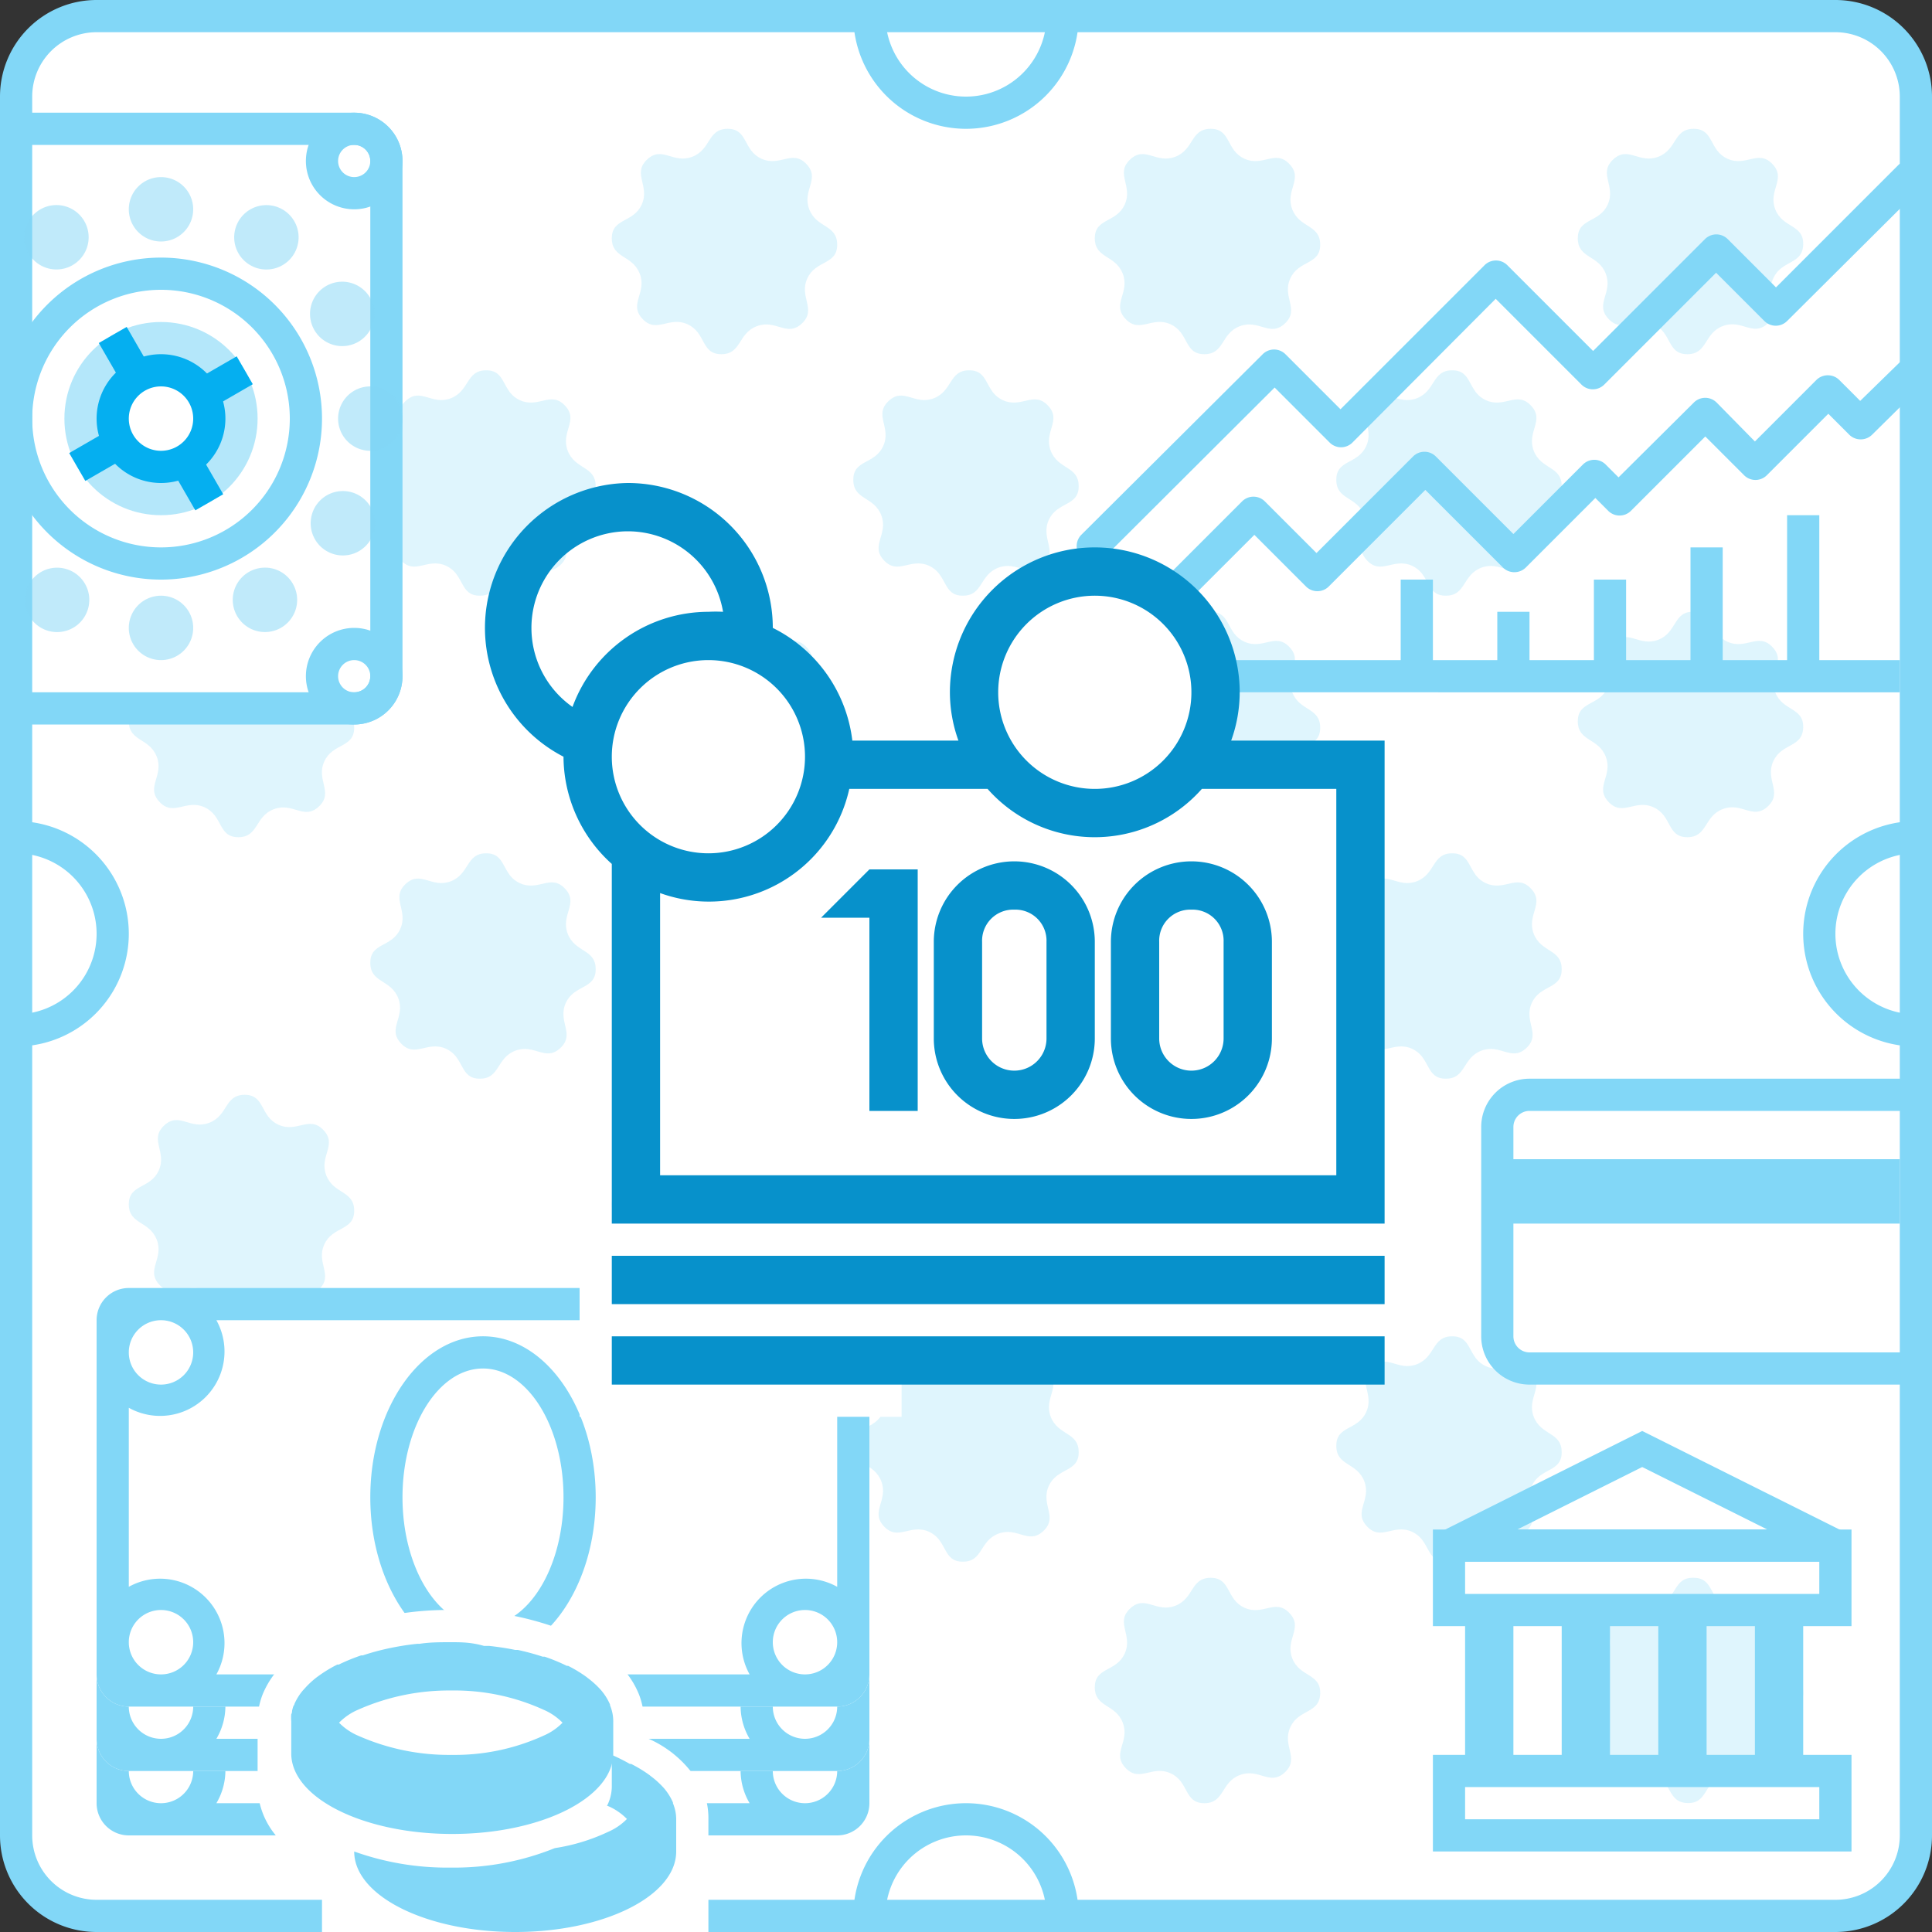 <svg id="Vrstva_1" data-name="Vrstva 1" xmlns="http://www.w3.org/2000/svg" viewBox="0 0 120 120"><rect x="0" y="0" width="120" height="120" fill="#333333" stroke="none"/><defs><style>.cls-1{fill:#fff}.cls-2{fill:#82d7f7}.cls-4{fill:#c0ebfb}.cls-7{fill:#05aff0}</style></defs><rect id="rect7503" class="cls-1" x="1" y="1" width="118" height="118" rx="5" ry="5"/><path class="cls-2" d="M114 120H6a6 6 0 01-6-6V6a6 6 0 016-6h108a6 6 0 016 6v108a6 6 0 01-6 6zM6 2a4 4 0 00-4 4v108a4 4 0 004 4h108a4 4 0 004-4V6a4 4 0 00-4-4z"/><path id="rect7013" class="cls-1" d="M20 116h24v4H20z"/><g id="g7185" style="opacity:.5"><path id="path7122" class="cls-4" d="M15.2 8c1.27 0 .94 1.34 2.1 1.86s1.91-.6 2.79.33-.28 1.61.17 2.8S22 13.93 22 15.2s-1.34.94-1.86 2.1.6 1.91-.33 2.79-1.61-.28-2.8.17S16.07 22 14.8 22s-.94-1.34-2.1-1.86-1.91.6-2.79-.33.28-1.61-.17-2.8S8 16.07 8 14.8s1.34-.94 1.86-2.1-.6-1.91.33-2.79 1.61.28 2.8-.17S13.93 8 15.2 8z"/><path id="path7125" class="cls-4" d="M15.2 38c1.27 0 .94 1.34 2.1 1.86s1.91-.6 2.79.33-.28 1.61.17 2.8S22 43.93 22 45.2s-1.34.94-1.86 2.1.6 1.91-.33 2.79-1.61-.28-2.8.17S16.07 52 14.8 52s-.94-1.34-2.1-1.86-1.91.6-2.79-.33.28-1.61-.17-2.8S8 46.07 8 44.8s1.34-.94 1.86-2.1-.6-1.91.33-2.79 1.61.28 2.8-.17S13.93 38 15.2 38z"/><path id="path7127" class="cls-4" d="M15.2 68c1.27 0 .94 1.34 2.1 1.86s1.91-.6 2.79.33-.28 1.61.17 2.8S22 73.93 22 75.2s-1.34.94-1.86 2.1.6 1.91-.33 2.79-1.61-.28-2.8.17S16.07 82 14.8 82s-.94-1.34-2.1-1.86-1.91.6-2.79-.33.28-1.61-.17-2.8S8 76.07 8 74.8s1.34-.94 1.86-2.1-.6-1.91.33-2.79 1.61.28 2.8-.17S13.93 68 15.2 68z"/><path id="path7129" class="cls-4" d="M15.2 98c1.27 0 .94 1.34 2.1 1.86s1.91-.6 2.79.33-.28 1.61.17 2.8 1.78.93 1.74 2.2-1.34.94-1.86 2.1.6 1.91-.33 2.79-1.61-.28-2.8.17-.94 1.75-2.21 1.75-.94-1.34-2.1-1.86-1.91.6-2.79-.33.28-1.61-.17-2.8S8 106.07 8 104.8s1.34-.94 1.86-2.1-.6-1.91.33-2.79 1.61.28 2.8-.17S13.93 98 15.2 98z"/><path id="path7131" class="cls-4" d="M30.2 23c1.27 0 .94 1.34 2.1 1.86s1.91-.6 2.79.33-.28 1.61.17 2.8S37 28.93 37 30.2s-1.34.94-1.86 2.1.6 1.91-.33 2.79-1.61-.28-2.8.17S31.07 37 29.8 37s-.94-1.34-2.1-1.86-1.91.6-2.79-.33.28-1.61-.17-2.8S23 31.07 23 29.8s1.34-.94 1.86-2.1-.6-1.91.33-2.79 1.61.28 2.8-.17S28.93 23 30.2 23z"/><path id="path7133" class="cls-4" d="M30.2 53c1.27 0 .94 1.34 2.1 1.86s1.91-.6 2.79.33-.28 1.61.17 2.8S37 58.93 37 60.2s-1.34.94-1.86 2.1.6 1.91-.33 2.79-1.61-.28-2.8.17S31.07 67 29.8 67s-.94-1.34-2.1-1.86-1.91.6-2.79-.33.28-1.61-.17-2.8S23 61.07 23 59.8s1.34-.94 1.86-2.1-.6-1.91.33-2.79 1.61.28 2.8-.17S28.93 53 30.2 53z"/><path id="path7135" class="cls-4" d="M30.2 83c1.27 0 .94 1.34 2.1 1.86s1.91-.6 2.79.33-.28 1.61.17 2.8S37 88.93 37 90.2s-1.34.94-1.86 2.1.6 1.91-.33 2.79-1.61-.28-2.8.17S31.07 97 29.8 97s-.94-1.34-2.1-1.86-1.91.6-2.79-.33.28-1.61-.17-2.8S23 91.07 23 89.8s1.34-.94 1.86-2.1-.6-1.91.33-2.79 1.61.28 2.8-.17S28.93 83 30.2 83z"/><path id="path7141" class="cls-4" d="M45.2 8c1.27 0 .94 1.34 2.1 1.86s1.91-.6 2.79.33-.28 1.61.17 2.8S52 13.93 52 15.2s-1.34.94-1.86 2.1.6 1.91-.33 2.79-1.61-.28-2.8.17S46.07 22 44.8 22s-.94-1.34-2.1-1.86-1.91.6-2.79-.33.28-1.61-.17-2.8S38 16.07 38 14.8s1.34-.94 1.86-2.1-.6-1.91.33-2.79 1.61.28 2.8-.17S43.93 8 45.2 8z"/><path id="path7143" class="cls-4" d="M45.2 38c1.27 0 .94 1.34 2.1 1.86s1.91-.6 2.79.33-.28 1.61.17 2.8S52 43.93 52 45.2s-1.34.94-1.86 2.1.6 1.91-.33 2.79-1.61-.28-2.8.17S46.07 52 44.8 52s-.94-1.34-2.1-1.86-1.91.6-2.79-.33.28-1.61-.17-2.8S38 46.07 38 44.8s1.34-.94 1.86-2.1-.6-1.91.33-2.79 1.61.28 2.8-.17S43.93 38 45.2 38z"/><path id="path7145" class="cls-4" d="M45.2 68c1.27 0 .94 1.34 2.1 1.86s1.91-.6 2.79.33-.28 1.61.17 2.8S52 73.93 52 75.2s-1.34.94-1.86 2.1.6 1.91-.33 2.79-1.61-.28-2.8.17S46.07 82 44.8 82s-.94-1.34-2.1-1.86-1.91.6-2.79-.33.28-1.61-.17-2.8S38 76.07 38 74.8s1.34-.94 1.86-2.1-.6-1.91.33-2.79 1.61.28 2.8-.17S43.93 68 45.2 68z"/><path id="path7147" class="cls-4" d="M45.2 98c1.27 0 .94 1.34 2.1 1.86s1.91-.6 2.79.33-.28 1.61.17 2.8 1.78.93 1.74 2.2-1.34.94-1.86 2.1.6 1.91-.33 2.79-1.61-.28-2.8.17-.94 1.75-2.21 1.75-.94-1.34-2.1-1.86-1.91.6-2.79-.33.28-1.61-.17-2.8-1.74-.94-1.74-2.21 1.34-.94 1.86-2.1-.6-1.91.33-2.79 1.61.28 2.8-.17S43.93 98 45.2 98z"/><path id="path7149" class="cls-4" d="M60.2 23c1.27 0 .94 1.34 2.1 1.86s1.91-.6 2.79.33-.28 1.61.17 2.8S67 28.93 67 30.2s-1.34.94-1.86 2.1.6 1.91-.33 2.79-1.61-.28-2.8.17S61.07 37 59.8 37s-.94-1.34-2.1-1.86-1.91.6-2.79-.33.28-1.61-.17-2.8S53 31.07 53 29.8s1.34-.94 1.86-2.1-.6-1.91.33-2.79 1.61.28 2.8-.17S58.93 23 60.2 23z"/><path id="path7151" class="cls-4" d="M60.2 53c1.27 0 .94 1.34 2.1 1.86s1.91-.6 2.79.33-.28 1.61.17 2.8S67 58.93 67 60.2s-1.34.94-1.86 2.1.6 1.91-.33 2.79-1.61-.28-2.8.17S61.07 67 59.8 67s-.94-1.34-2.1-1.86-1.91.6-2.79-.33.28-1.61-.17-2.8S53 61.07 53 59.8s1.34-.94 1.86-2.1-.6-1.91.33-2.79 1.61.28 2.8-.17S58.93 53 60.2 53z"/><path id="path7153" class="cls-4" d="M60.2 83c1.27 0 .94 1.34 2.1 1.86s1.91-.6 2.79.33-.28 1.61.17 2.8S67 88.93 67 90.2s-1.34.94-1.86 2.1.6 1.91-.33 2.79-1.61-.28-2.8.17S61.07 97 59.8 97s-.94-1.34-2.1-1.86-1.91.6-2.79-.33.28-1.61-.17-2.8S53 91.07 53 89.8s1.34-.94 1.86-2.1-.6-1.91.33-2.79 1.61.28 2.8-.17S58.93 83 60.2 83z"/><path id="path7155" class="cls-4" d="M75.2 8c1.27 0 .94 1.34 2.1 1.86s1.91-.6 2.79.33-.28 1.61.17 2.8S82 13.93 82 15.2s-1.34.94-1.86 2.1.6 1.91-.33 2.79-1.61-.28-2.8.17S76.07 22 74.8 22s-.94-1.34-2.1-1.86-1.91.6-2.79-.33.28-1.61-.17-2.8S68 16.07 68 14.8s1.34-.94 1.86-2.1-.6-1.91.33-2.79 1.61.28 2.8-.17S73.93 8 75.2 8z"/><path id="path7157" class="cls-4" d="M75.2 38c1.27 0 .94 1.34 2.1 1.86s1.91-.6 2.79.33-.28 1.61.17 2.8S82 43.93 82 45.2s-1.34.94-1.86 2.1.6 1.91-.33 2.79-1.61-.28-2.8.17S76.07 52 74.8 52s-.94-1.34-2.1-1.86-1.91.6-2.79-.33.28-1.61-.17-2.8S68 46.07 68 44.8s1.34-.94 1.86-2.1-.6-1.91.33-2.79 1.61.28 2.8-.17S73.93 38 75.2 38z"/><path id="path7159" class="cls-4" d="M75.2 68c1.27 0 .94 1.34 2.1 1.86s1.91-.6 2.79.33-.28 1.61.17 2.8S82 73.93 82 75.2s-1.34.94-1.86 2.1.6 1.91-.33 2.79-1.61-.28-2.8.17S76.07 82 74.8 82s-.94-1.34-2.1-1.86-1.91.6-2.79-.33.28-1.61-.17-2.8S68 76.07 68 74.8s1.34-.94 1.86-2.1-.6-1.91.33-2.79 1.61.28 2.8-.17S73.93 68 75.2 68z"/><path id="path7161" class="cls-4" d="M75.2 98c1.27 0 .94 1.34 2.1 1.86s1.91-.6 2.79.33-.28 1.61.17 2.8 1.78.93 1.74 2.2-1.34.94-1.86 2.1.6 1.91-.33 2.79-1.61-.28-2.8.17-.94 1.75-2.21 1.75-.94-1.34-2.1-1.86-1.91.6-2.79-.33.28-1.61-.17-2.8-1.74-.94-1.74-2.21 1.34-.94 1.86-2.1-.6-1.91.33-2.79 1.61.28 2.8-.17S73.93 98 75.2 98z"/><path id="path7165" class="cls-4" d="M90.2 23c1.27 0 .94 1.34 2.1 1.86s1.91-.6 2.79.33-.28 1.61.17 2.8S97 28.93 97 30.2s-1.34.94-1.86 2.1.6 1.91-.33 2.79-1.61-.28-2.8.17S91.07 37 89.8 37s-.94-1.34-2.1-1.86-1.91.6-2.79-.33.28-1.61-.17-2.8S83 31.07 83 29.8s1.34-.94 1.86-2.1-.6-1.91.33-2.79 1.61.28 2.8-.17S88.93 23 90.2 23z"/><path id="path7167" class="cls-4" d="M90.2 53c1.27 0 .94 1.34 2.1 1.86s1.91-.6 2.79.33-.28 1.61.17 2.8S97 58.93 97 60.2s-1.34.94-1.86 2.1.6 1.91-.33 2.79-1.61-.28-2.8.17S91.07 67 89.8 67s-.94-1.34-2.1-1.86-1.91.6-2.79-.33.28-1.61-.17-2.8S83 61.07 83 59.8s1.34-.94 1.86-2.1-.6-1.91.33-2.79 1.61.28 2.8-.17S88.93 53 90.2 53z"/><path id="path7169" class="cls-4" d="M90.2 83c1.27 0 .94 1.34 2.1 1.86s1.91-.6 2.79.33-.28 1.61.17 2.8S97 88.93 97 90.2s-1.34.94-1.86 2.1.6 1.91-.33 2.79-1.61-.28-2.8.17S91.07 97 89.8 97s-.94-1.34-2.1-1.86-1.91.6-2.79-.33.28-1.61-.17-2.8S83 91.07 83 89.8s1.34-.94 1.86-2.1-.6-1.91.33-2.79 1.61.28 2.8-.17S88.93 83 90.2 83z"/><path id="path7171" class="cls-4" d="M105.2 8c1.27 0 .94 1.34 2.1 1.86s1.91-.6 2.79.33-.28 1.61.17 2.8 1.78.93 1.74 2.2-1.34.94-1.86 2.1.6 1.91-.33 2.79-1.61-.28-2.8.17-.94 1.75-2.21 1.75-.94-1.34-2.1-1.86-1.91.6-2.79-.33.28-1.61-.17-2.8S98 16.07 98 14.8s1.34-.94 1.86-2.1-.6-1.91.33-2.79 1.61.28 2.8-.17S103.93 8 105.2 8z"/><path id="path7173" class="cls-4" d="M105.2 38c1.27 0 .94 1.34 2.1 1.86s1.91-.6 2.79.33-.28 1.61.17 2.8 1.78.93 1.74 2.2-1.34.94-1.86 2.1.6 1.91-.33 2.79-1.61-.28-2.8.17-.94 1.75-2.21 1.75-.94-1.34-2.1-1.86-1.91.6-2.79-.33.28-1.61-.17-2.8S98 46.07 98 44.8s1.34-.94 1.86-2.1-.6-1.91.33-2.79 1.61.28 2.8-.17.93-1.78 2.2-1.74z"/><path id="path7175" class="cls-4" d="M105.2 68c1.27 0 .94 1.34 2.1 1.86s1.91-.6 2.79.33-.28 1.61.17 2.8 1.78.93 1.74 2.2-1.34.94-1.86 2.1.6 1.91-.33 2.79-1.61-.28-2.8.17-.94 1.75-2.21 1.75-.94-1.34-2.1-1.86-1.91.6-2.79-.33.28-1.61-.17-2.8S98 76.07 98 74.8s1.34-.94 1.86-2.1-.6-1.91.33-2.79 1.61.28 2.8-.17.93-1.78 2.2-1.74z"/><path id="path7177" class="cls-4" d="M105.2 98c1.27 0 .94 1.34 2.1 1.86s1.91-.6 2.79.33-.28 1.61.17 2.8 1.78.93 1.74 2.2-1.34.94-1.86 2.1.6 1.91-.33 2.79-1.61-.28-2.8.17-.93 1.78-2.2 1.74-.94-1.34-2.1-1.86-1.91.6-2.79-.33.28-1.61-.17-2.8-1.75-.93-1.75-2.2 1.34-.94 1.86-2.1-.6-1.91.33-2.79 1.61.28 2.8-.17.93-1.78 2.2-1.74z"/></g><path id="rect7261" class="cls-1" d="M93.31 67.91h23.56v16.52H93.31z"/><circle id="path7244" class="cls-1" cx="44.21" cy="47.11" r="7.19"/><circle id="path7244-0" class="cls-1" cx="68.07" cy="42.67" r="7.19"/><path id="rect7212-1-5" class="cls-1" d="M38.7 47.03h45.58v38.09H38.7z"/><path id="rect7212-1" class="cls-1" d="M7.12 81.29H52.7v31.66H7.12z"/><path id="rect7212" class="cls-1" d="M4.44 7.95h19.12v35.94H4.44z"/><g id="g6992"><path id="rect7452" class="cls-2" d="M6 108v4a2 2 0 002 2h44a2 2 0 002-2v-4a2 2 0 01-2 2 2 2 0 01-4 0h-2a4 4 0 00.56 2H13.44a4 4 0 00.56-2h-2a2 2 0 01-4 0 2 2 0 01-2-2zm21 2a5.1 5.1 0 006 0z"/><path id="path6970" class="cls-2" d="M8 80a2 2 0 00-2 2v22a2 2 0 002 2h44a2 2 0 002-2V82a2 2 0 00-2-2zm2 2a2 2 0 11-2 2 2 2 0 012-2zm3.44 0h33.12A4 4 0 0052 87.44v11.12a4 4 0 00-5.44 5.44H13.44A4 4 0 008 98.56V87.44A4 4 0 0013.44 82zM50 82a2 2 0 11-2 2 2 2 0 012-2zm-20 1c-3.87 0-7 4.48-7 10s3.13 10 7 10 7-4.48 7-10-3.13-10-7-10zm0 2c2.76 0 5 3.58 5 8s-2.24 8-5 8-5-3.58-5-8 2.24-8 5-8zm-20 15a2 2 0 11-2 2 2 2 0 012-2zm40 0a2 2 0 11-2 2 2 2 0 012-2z"/><path id="path6990" class="cls-2" d="M6 104v4a2 2 0 002 2h44a2 2 0 002-2v-4a2 2 0 01-2 2 2 2 0 01-4 0h-2a4 4 0 00.56 2H13.44a4 4 0 00.56-2h-2a2 2 0 01-4 0 2 2 0 01-2-2zm21 2a5.1 5.1 0 006 0z"/><path id="path7676" class="cls-1" d="M28 100a18.82 18.82 0 017.13 1.31c2 .84 3.78 2 4.56 3.94A4.6 4.6 0 0140 107v.88a6.89 6.89 0 013.69 3.38A4.6 4.6 0 0144 113v1H17.13a4.88 4.88 0 01-1.13-3v-4a4.61 4.61 0 01.31-1.75c.78-1.91 2.53-3.1 4.56-3.94A18.82 18.82 0 0128 100z"/><path id="path7428-6" class="cls-2" d="M38 109v2a2.7 2.7 0 01-.3 1.17h.05a3.68 3.68 0 011.19.81 3.69 3.69 0 01-1.19.81 11.91 11.91 0 01-3.29 1A16.71 16.71 0 0128 116a17.16 17.16 0 01-6-1c0 2.76 4.48 5 10 5s10-2.24 10-5v-2a2.54 2.54 0 00-.05-.5 2.76 2.76 0 00-.15-.49v-.05a3.55 3.55 0 00-.54-.87 5.45 5.45 0 00-.85-.78l-.06-.05a8.25 8.25 0 00-1.15-.7h-.08A11.32 11.32 0 0038 109z"/><path id="path6964" class="cls-2" d="M28 102c-.65 0-1.3 0-1.94.1h-.14c-.6.06-1.2.16-1.77.28a15 15 0 00-1.62.44h-.1a11.65 11.65 0 00-1.39.57h-.09a8.26 8.26 0 00-1.1.66l-.14.1a5.45 5.45 0 00-.8.74l-.11.12a3.56 3.56 0 00-.51.82c0 .05-.05.1-.07.15s-.05.16-.07.24 0 .16-.06.25a2.54 2.54 0 000 .44v2c0 2.76 4.48 5 10 5s10-2.24 10-5v-2a2.54 2.54 0 00-.05-.5 2.76 2.76 0 00-.15-.49v-.05a3.55 3.55 0 00-.54-.87 5.45 5.45 0 00-.85-.78l-.06-.05a8.25 8.25 0 00-1.15-.7h-.08a11.65 11.65 0 00-1.38-.57h-.12a15.09 15.09 0 00-1.55-.42H32c-.53-.11-1.07-.19-1.62-.25h-.32c-.8-.23-1.43-.23-2.06-.23zm.06 3a13.3 13.3 0 015.69 1.19 3.68 3.68 0 011.19.81 3.69 3.69 0 01-1.19.81 13.29 13.29 0 01-5.69 1.19 13.93 13.93 0 01-5.81-1.19 3.68 3.68 0 01-1.19-.81 3.69 3.69 0 011.19-.81 13.92 13.92 0 015.81-1.19z"/></g><g id="g6090"><path class="cls-2" d="M67.88 34.92a1 1 0 01-.71-1.71L78.43 22a1 1 0 011.41 0l3.42 3.42 8.95-8.95a1 1 0 011.41 0l5.33 5.33 6.95-6.95a1 1 0 011.41 0l3 3 7.62-7.62a1 1 0 011.41 1.41l-8.34 8.3a1 1 0 01-1.41 0l-3-3-6.95 6.95a1 1 0 01-1.41 0l-5.33-5.33-8.9 8.93a1 1 0 01-1.41 0l-3.42-3.42-10.59 10.56a1 1 0 01-.7.29z"/><path class="cls-2" d="M73.54 37.17a1 1 0 01-.71-1.71l4.32-4.32a1 1 0 011.41 0l3.21 3.21 6-6a1 1 0 011.41 0L94 33.17l4.32-4.32a1 1 0 011.41 0l.8.8 4.68-4.65a1 1 0 011.41 0l2.38 2.42 3.82-3.82a1 1 0 01.71-.29 1 1 0 01.71.29l1.3 1.3 2.46-2.4a1 1 0 011.41 1.41L116.28 27a1 1 0 01-.71.29 1 1 0 01-.71-.29l-1.3-1.3-3.82 3.82a1 1 0 01-1.41 0l-2.41-2.41-4.62 4.62a1 1 0 01-1.41 0l-.8-.8-4.32 4.32a1 1 0 01-.71.29 1 1 0 01-.71-.29l-4.82-4.82-6 6a1 1 0 01-1.41 0l-3.21-3.21-3.62 3.62a1 1 0 01-.75.33zM75 41h43v2H75z"/><path class="cls-2" d="M87 36h2v6h-2zm6 2h2v4h-2zm6-2h2v6h-2zm6-2h2v8h-2zm6-2h2v10h-2z"/></g><path class="cls-2" d="M67 119h-2a5 5 0 00-10 0h-2a7 7 0 0114 0zM60 8a7 7 0 01-7-7h2a5 5 0 0010 0h2a7 7 0 01-7 7z" id="g5389"/><path class="cls-2" d="M1 65v-2a5 5 0 000-10v-2a7 7 0 010 14zm118 0a7 7 0 010-14v2a5 5 0 000 10z" id="g5393"/><path id="rect7015" class="cls-1" d="M36 78h20v10H36z"/><path id="path8665" d="M39 30a9 9 0 00-4 17 9 9 0 003 6.66V76h48V46h-9.53a8.88 8.88 0 00.53-3 9 9 0 00-18 0 8.88 8.88 0 00.53 3h-6.59A9 9 0 0048 39a9 9 0 00-9-9zm0 3a6 6 0 015.91 5 8.77 8.77 0 00-.91 0 9 9 0 00-8.44 5.91A6 6 0 0139 33zm29 4a6 6 0 11-6 6 6 6 0 016-6zm-24 4a6 6 0 11-6 6 6 6 0 016-6zm8.75 8h8.59a8.88 8.88 0 0013.31 0H83v24H41V55.47A8.93 8.93 0 0052.75 49zM63 53.5a5 5 0 00-5 5v6a5 5 0 0010 0v-6a5 5 0 00-5-5zm11 0a5 5 0 00-5 5v6a5 5 0 0010 0v-6a5 5 0 00-5-5zM54 54l-3 3h3v12h3V54zm9 2.5a1.93 1.93 0 012 2v6a2 2 0 01-4 0v-6a1.93 1.93 0 012-2zm11 0a1.93 1.93 0 012 2v6a2 2 0 01-4 0v-6a1.93 1.93 0 012-2zM38 78v3h48v-3zm0 5v3h48v-3z" style="fill:#0791cb"/><g id="g6768"><path class="cls-2" d="M115 101H89v-6h26zm-24-2h22v-2H91zm24 16H89v-6h26zm-24-2h22v-2H91z"/><path class="cls-2" d="M91 100h3v10h-3zm6 0h3v10h-3zm6 0h3v10h-3zm6 0h3v10h-3zm5-3H90l-.45-1.89L102 88.88l12.45 6.22zm-19.76-2h15.53L102 91.12z"/></g><path class="cls-2" d="M22 45H1a1 1 0 010-2h21a1 1 0 001-1V10a1 1 0 00-1-1H1a1 1 0 010-2h21a3 3 0 013 3v32a3 3 0 01-3 3zm96 41H95a3 3 0 01-3-3V70a3 3 0 013-3h23a1 1 0 010 2H95a1 1 0 00-1 1v13a1 1 0 001 1h23a1 1 0 010 2z"/><path class="cls-2" d="M93 72h25v4H93zM10 36a10 10 0 1110-10 10 10 0 01-10 10zm0-18a8 8 0 108 8 8 8 0 00-8-8zm12-5a3 3 0 113-3 3 3 0 01-3 3zm0-4a1 1 0 101 1 1 1 0 00-1-1zm0 36a3 3 0 113-3 3 3 0 01-3 3zm0-4a1 1 0 101 1 1 1 0 00-1-1z"/><circle id="path6680-1" cx="10" cy="26" r="6" style="fill:#b4e7fa"/><circle id="circle7050" class="cls-1" cx="10" cy="26" r="3"/><path class="cls-7" d="M10 30a4 4 0 114-4 4 4 0 01-4 4zm0-6a2 2 0 102 2 2 2 0 00-2-2z"/><path id="path7052" d="M10 11a2 2 0 102 2 2 2 0 00-2-2zm6.55 1.74a2 2 0 101 .27 2 2 0 00-1-.27zm-13.15 0a2 2 0 101.84 1 2 2 0 00-1.84-1zm17.75 4.76a2 2 0 101.84 1 2 2 0 00-1.84-1zM23 24a2 2 0 102 2 2 2 0 00-2-2zm-1.7 6.5a2 2 0 101 .27 2 2 0 00-1-.27zM3.55 35.26a2 2 0 101 .27 2 2 0 00-1-.27zm13 0a2 2 0 101.64 1 2 2 0 00-1.6-1zM10 37a2 2 0 102 2 2 2 0 00-2-2z" style="isolation:isolate;opacity:.5;fill:#82d7f7"/><g id="g7101"><path id="rect7068" class="cls-7" transform="rotate(-30 6.109 28.257)" d="M4.6 27.25h3v2h-3z"/><path id="rect7070" class="cls-7" transform="rotate(-30 13.898 23.744)" d="M12.4 22.75h3v2h-3z"/><path id="rect7078" class="cls-7" transform="rotate(-30 7.759 22.099)" d="M6.75 20.6h2v3h-2z"/><path id="rect7080" class="cls-7" transform="rotate(-30 12.248 29.902)" d="M11.25 28.4h2v3h-2z"/></g></svg>